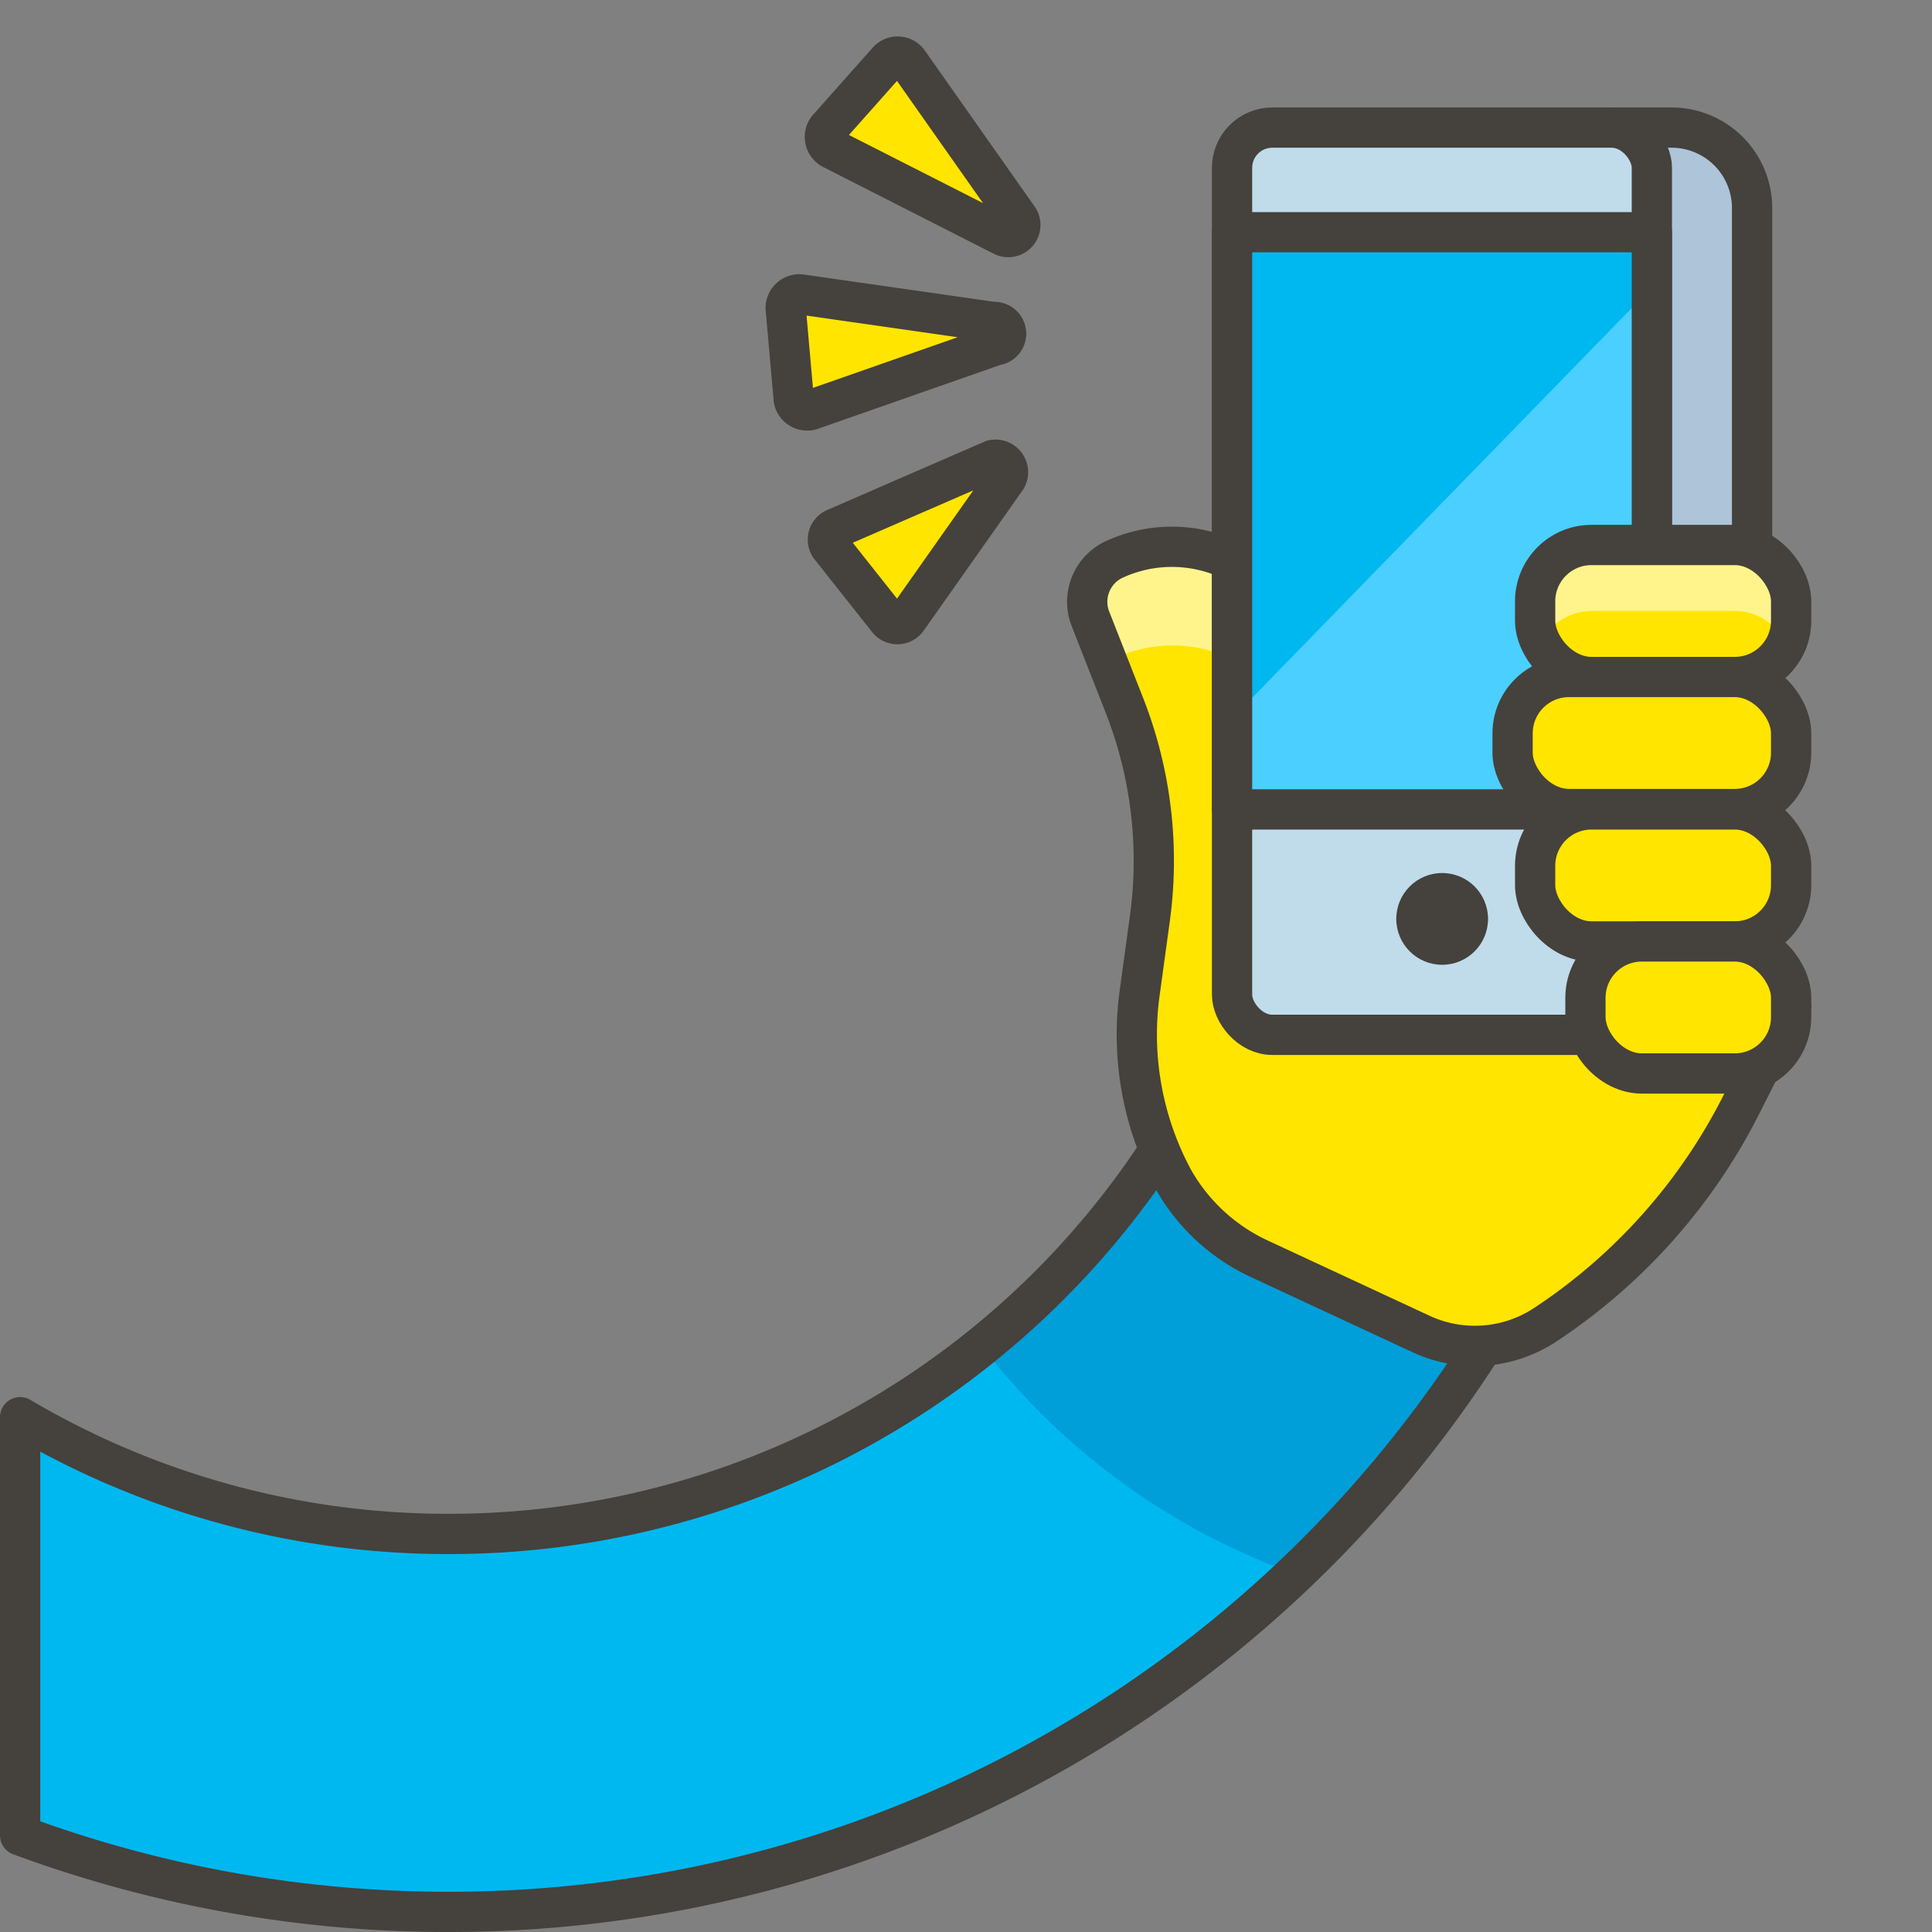 <svg id="Icons" xmlns="http://www.w3.org/2000/svg" viewBox="0 0 48 48"><rect x="0" y="0" width="48" height="48" fill="#808080" stroke="none"/><defs><style>.cls-1{fill:#00b8f0;}.cls-2{fill:#009fd9;}.cls-3{fill:none;}.cls-3,.cls-4,.cls-7,.cls-9{stroke:#45413c;stroke-linecap:round;stroke-linejoin:round;}.cls-4{fill:#adc4d9;}.cls-5,.cls-9{fill:#ffe500;}.cls-6{fill:#fff48c;}.cls-7{fill:#c0dceb;}.cls-8{fill:#4acfff;}.cls-10{fill:#45413c;}</style></defs><title>347-selfie-1</title><path id="_Path_" data-name="&lt;Path&gt;" class="cls-1" d="M29.86,26.77A21.08,21.08,0,0,1,11.13,38.11,20.87,20.87,0,0,1,.5,35.21V45.6a30.63,30.63,0,0,0,10.63,1.9A30.47,30.47,0,0,0,38.18,31.13Z"/><path id="_Path_2" data-name="&lt;Path&gt;" class="cls-2" d="M24.39,33.44a17.1,17.1,0,0,0,7.77,5.66,30.75,30.75,0,0,0,6-8l-3.42-1.79-5.37-1.73A21.16,21.16,0,0,1,24.39,33.44Z"/><path id="_Path_3" data-name="&lt;Path&gt;" class="cls-3" d="M29.86,26.77A21.08,21.08,0,0,1,11.13,38.11,20.87,20.87,0,0,1,.5,35.21V45.6a30.63,30.63,0,0,0,10.63,1.9A30.47,30.47,0,0,0,38.18,31.13Z"/><path id="_Rectangle_" data-name="&lt;Rectangle&gt;" class="cls-4" d="M39.1,3.17h2.43a2,2,0,0,1,2,2V25.72a0,0,0,0,1,0,0H39.1a0,0,0,0,1,0,0V3.17A0,0,0,0,1,39.1,3.17Z"/><path id="_Path_4" data-name="&lt;Path&gt;" class="cls-5" d="M33.89,18.47,32.08,15.3a3.42,3.42,0,0,0-4.42-1.39,1.16,1.16,0,0,0-.57,1.46l.84,2.14a10.57,10.57,0,0,1,.63,5.37l-.24,1.75a7.59,7.59,0,0,0,.82,4.65,4.74,4.74,0,0,0,2.16,2l4,1.86a3.17,3.17,0,0,0,3.11-.24,14.24,14.24,0,0,0,4.86-5.47L44.5,25Z"/><g id="_Group_" data-name="&lt;Group&gt;"><path id="_Path_5" data-name="&lt;Path&gt;" class="cls-6" d="M27.51,16.45a3.39,3.39,0,0,1,4.57,1.3l1.81,3.16,9.67,6L44.5,25,33.89,18.47,32.08,15.3a3.42,3.42,0,0,0-4.42-1.39,1.16,1.16,0,0,0-.57,1.46Z"/></g><path id="_Path_6" data-name="&lt;Path&gt;" class="cls-3" d="M33.89,18.47,32.08,15.3a3.42,3.42,0,0,0-4.42-1.39,1.16,1.16,0,0,0-.57,1.46l.84,2.14a10.57,10.57,0,0,1,.63,5.37l-.24,1.75a7.59,7.59,0,0,0,.82,4.65,4.74,4.74,0,0,0,2.16,2l4,1.86a3.17,3.17,0,0,0,3.11-.24,14.24,14.24,0,0,0,4.86-5.47L44.5,25Z"/><rect id="_Rectangle_2" data-name="&lt;Rectangle&gt;" class="cls-7" x="30.61" y="3.17" width="10.43" height="22.54" rx="1" ry="1"/><rect id="_Rectangle_3" data-name="&lt;Rectangle&gt;" class="cls-1" x="30.61" y="5.77" width="10.43" height="14.34"/><polygon id="_Path_7" data-name="&lt;Path&gt;" class="cls-8" points="41.04 7.14 30.61 17.85 30.61 20.11 41.04 20.11 41.04 7.14"/><rect id="_Rectangle_4" data-name="&lt;Rectangle&gt;" class="cls-3" x="30.61" y="5.77" width="10.43" height="14.34"/><rect id="_Rectangle_5" data-name="&lt;Rectangle&gt;" class="cls-5" x="38.14" y="13.54" width="6.36" height="3.28" rx="1.4" ry="1.4"/><path class="cls-6" d="M43.1,13.54H39.54a1.4,1.4,0,0,0-1.4,1.4v.49a1.36,1.36,0,0,0,.13.57,1.41,1.41,0,0,1,1.27-.82H43.1a1.4,1.4,0,0,1,1.27.82,1.22,1.22,0,0,0,.13-.57v-.49A1.4,1.4,0,0,0,43.1,13.54Z"/><rect id="_Rectangle_6" data-name="&lt;Rectangle&gt;" class="cls-3" x="38.14" y="13.54" width="6.36" height="3.28" rx="1.4" ry="1.4"/><rect id="_Rectangle_7" data-name="&lt;Rectangle&gt;" class="cls-9" x="37.58" y="16.82" width="6.92" height="3.28" rx="1.4" ry="1.4"/><rect id="_Rectangle_8" data-name="&lt;Rectangle&gt;" class="cls-9" x="38.14" y="20.11" width="6.36" height="3.28" rx="1.4" ry="1.4"/><rect id="_Rectangle_9" data-name="&lt;Rectangle&gt;" class="cls-9" x="39.39" y="23.39" width="5.11" height="3.28" rx="1.4" ry="1.4"/><path id="_Path_8" data-name="&lt;Path&gt;" class="cls-9" d="M25.29,5.41,22.58,1.56a.33.33,0,0,0-.51-.06L20.56,3.2a.34.34,0,0,0,.13.51L24.9,5.85A.3.3,0,0,0,25.29,5.41Z"/><path id="_Path_9" data-name="&lt;Path&gt;" class="cls-9" d="M24.68,8l-4.75-.68a.34.34,0,0,0-.41.33l.2,2.27a.34.34,0,0,0,.47.25l4.54-1.59A.29.29,0,0,0,24.68,8Z"/><path id="_Path_10" data-name="&lt;Path&gt;" class="cls-9" d="M24.66,11.43l-3.91,1.7a.3.3,0,0,0-.11.47l1.41,1.78a.3.3,0,0,0,.49,0L25,11.89A.31.31,0,0,0,24.66,11.43Z"/><circle class="cls-10" cx="35.83" cy="22.83" r="1.14"/></svg>